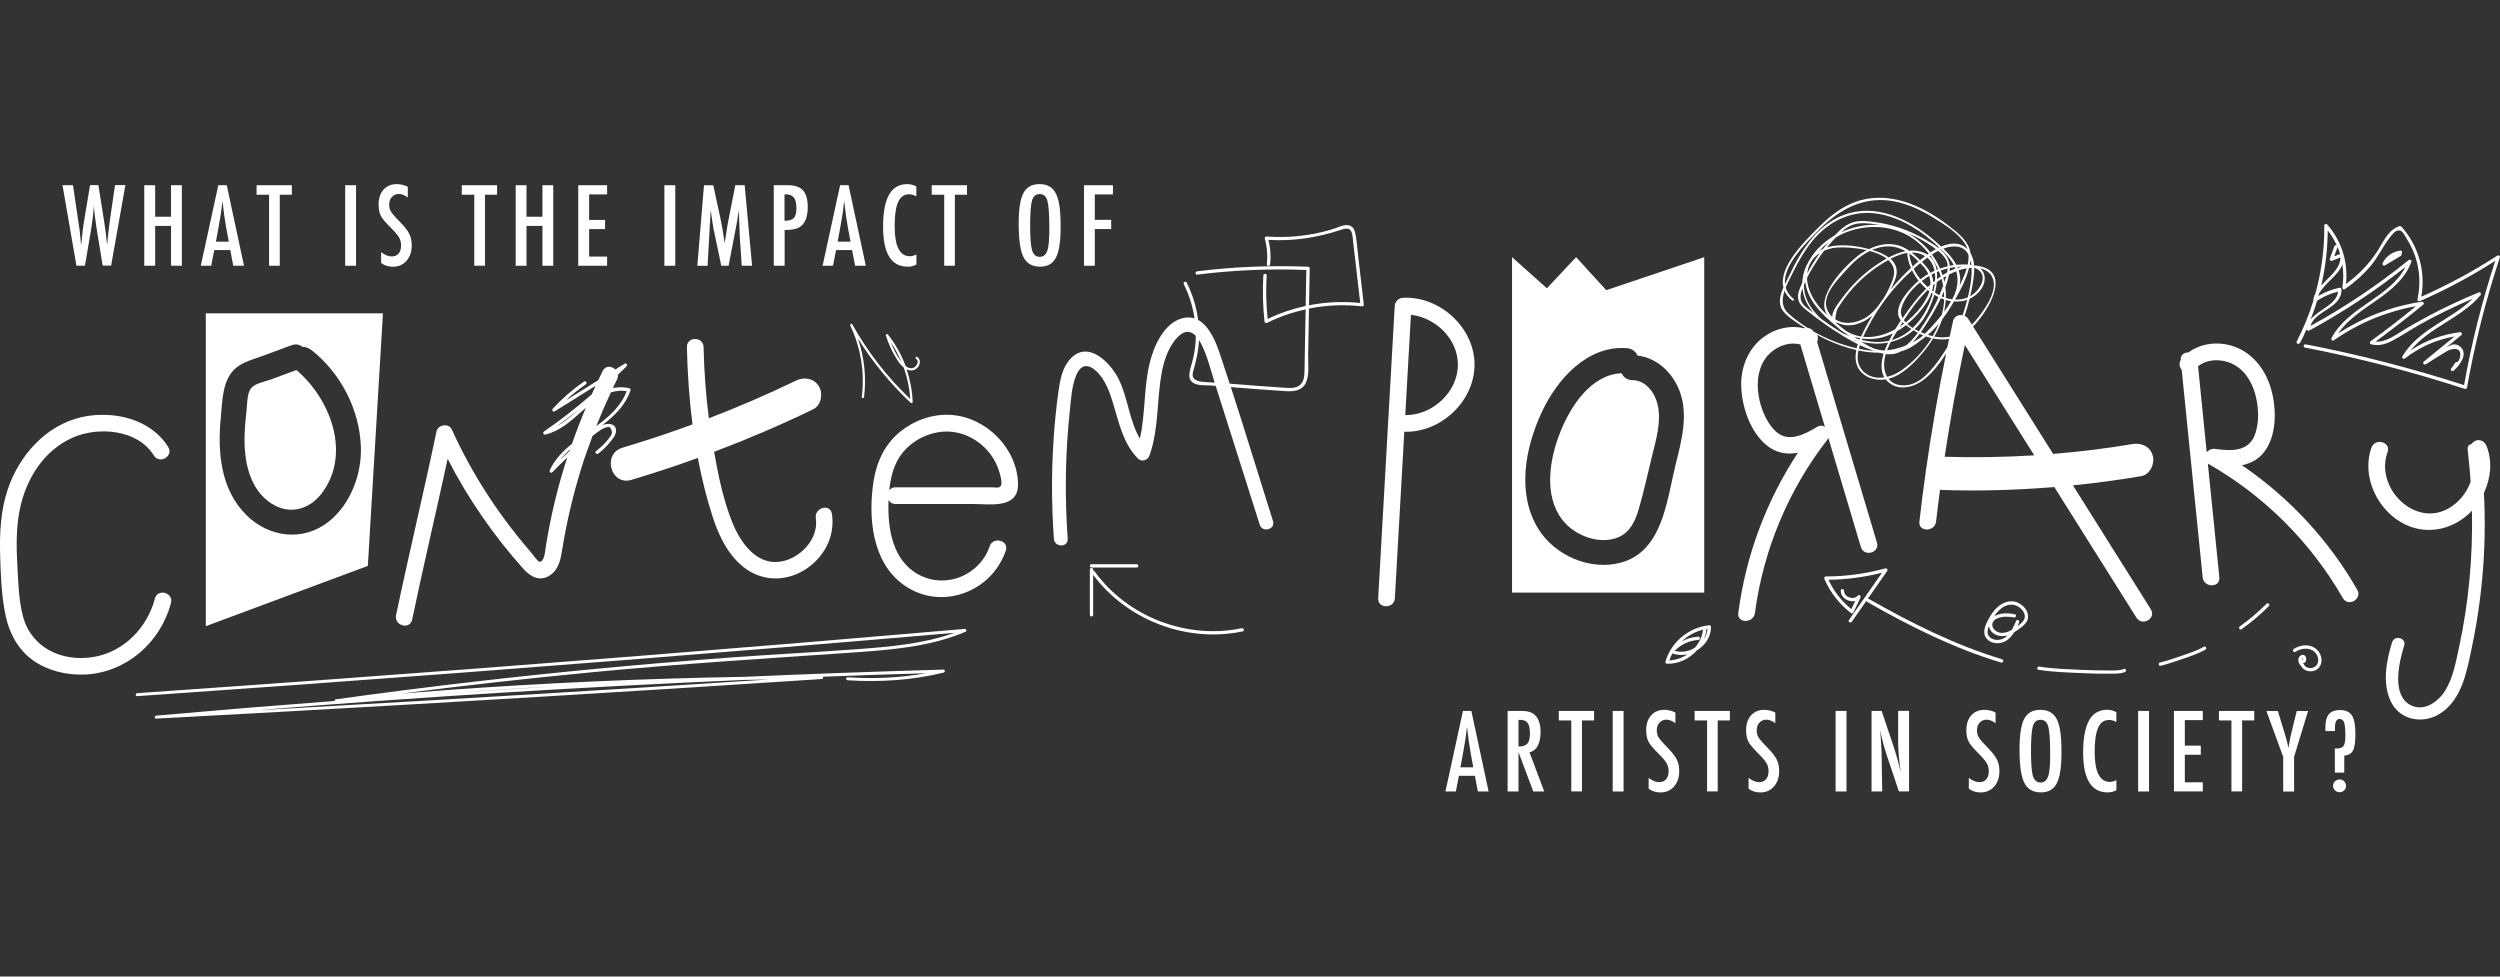 <?xml version="1.0" encoding="UTF-8"?>
<svg id="a" data-name="Layer 1" xmlns="http://www.w3.org/2000/svg" viewBox="0 0 384 150">
  <rect x="0" y="0" width="384" height="150" fill="#333333" stroke="none"/>
  <defs>
    <style>
      .b {
        fill: #fff;
        stroke-width: 0px;
      }
    </style>
  </defs>
  <path class="b" d="M26.26,92.62c.42-1.6-2.05-2.28-2.47-.68-1.18,4.51-4.79,8.21-9.47,8.98-4.77.78-9.5-1.39-10.79-6.24-.65-2.44-.71-5.05-.85-7.56-.17-2.93-.23-5.91.35-8.81.92-4.66,3.63-9.06,8.08-11.07,3.96-1.78,10.05-1.29,12.52,2.72.86,1.4,3.08.12,2.21-1.29-2.7-4.39-8.58-5.68-13.35-4.59-5.47,1.26-9.55,5.89-11.29,11.06C.11,78.37-.08,81.85.02,85.23c.09,3.09.2,6.33.85,9.36.58,2.73,1.92,5.21,4.22,6.85,2.25,1.6,5.16,2.28,7.9,2.17,6.37-.26,11.67-4.9,13.27-10.99Z"/>
  <path class="b" d="M63.31,95.16c1.72-8.25,3.67-16.45,5.45-24.68,3.13,6.12,7.09,11.83,11.67,16.94,1.08,1.2,2.5,1.96,4.01.97,1.44-.94,1.69-2.57,1.94-4.13.68-4.16,1.65-8.28,2.9-12.31.52-1.68,1.11-3.34,1.73-4.98.42-.33.84-.67,1.28-.95.21-.13.44-.25.68-.33.52-.16.73-.2.94.33.22.54,0,.77-.31,1.21-.2.28-.42.54-.65.79-.43.47-.9.89-1.41,1.29-.26.2.1.56.36.36.68-.53,1.31-1.13,1.85-1.81.36-.45.83-1,.87-1.61.08-1.2-1.16-1.32-2.02-.98-.04.02-.09.04-.13.06,1.89-1.43,3.57-3.02,4.38-5.38.04-.13-.05-.29-.18-.32-.91-.21-1.75-.19-2.53-.02.21-.45.42-.9.64-1.34.12-.25.16-.49.14-.72.44-.43.9-.85,1.33-1.29.2-.2-.06-.56-.31-.4-.47.3-.95.59-1.42.89-.55-.54-1.51-.65-1.95.23-.23.46-.44.94-.67,1.41-1.67,1.05-3.35,2.09-5.02,3.14.97-.9,2-1.73,3.1-2.49.27-.19.01-.63-.26-.44-1.76,1.21-3.37,2.61-4.82,4.18-.19.21.05.56.31.4,2.1-1.31,4.19-2.62,6.29-3.93-.21.45-.42.89-.62,1.34-2.34,2.02-4.77,3.93-7.32,5.69-.23.16-.1.54.2.47,2.24-.53,3.94-2.08,5.6-3.57.21-.18.42-.37.63-.55-.77,1.82-1.48,3.66-2.13,5.53-1.4,1.13-2.64,2.39-3.41,4.06-.12.25.19.54.4.31.73-.77,1.5-1.51,2.27-2.24-1.47,4.56-2.6,9.23-3.33,13.98-.07.48-.17,1.98-.9,2.02-.27.01-1.09-1.17-1.27-1.38-.41-.47-.81-.94-1.2-1.42-1.49-1.8-2.91-3.66-4.24-5.58-2.62-3.78-4.89-7.78-6.79-11.96-.45-1-2.13-.73-2.34.31-1.97,9.43-4.24,18.8-6.21,28.23-.34,1.61,2.13,2.3,2.47.68ZM88.93,62.88c-1.1.96-2.19,1.92-3.4,2.6,1.15-.84,2.29-1.71,3.4-2.6ZM93.84,60.27c.77-.24,1.58-.33,2.42-.19-.89,2.34-2.69,3.92-4.67,5.36.7-1.75,1.45-3.47,2.25-5.18ZM86.05,70.61c.45-.57.96-1.09,1.51-1.58-.03.09-.06.17-.09.26-.48.43-.95.87-1.42,1.32Z"/>
  <path class="b" d="M95.61,68.77c-3.15.94-1.81,5.88,1.36,4.94,3.44-1.02,6.85-2.15,10.22-3.37.58,3.07,1.32,6.1,2.27,9.03,1,3.07,2.49,6.19,5.22,8.08,2.66,1.84,6.01,1.82,8.76.18,3.06-1.83,4.89-5.17,4.34-8.72-.25-1.63-2.72-.93-2.47.68.49,3.19-2.42,6.22-5.45,6.68-3.66.55-6.09-2.9-7.31-5.86-1.42-3.47-2.21-7.29-2.86-11.01,5.15-1.95,10.23-4.12,15.19-6.52,1.25-.6,1.58-2.38.92-3.51-.74-1.27-2.26-1.52-3.51-.92-4.39,2.12-8.87,4.05-13.41,5.8-.47-3.63-.73-7.28-.81-10.94-.03-1.65-2.6-1.65-2.56,0,.08,3.92.35,7.91.86,11.88-3.55,1.3-7.15,2.5-10.78,3.58Z"/>
  <path class="b" d="M146.1,63.73c-2.8-.19-5.63.81-7.8,2.55-2.34,1.88-3.63,4.59-4.1,7.51-.89,5.55-.32,12.62,4.7,16.12,5.67,3.95,13.41,1.06,15.59-5.33.53-1.56-1.94-2.24-2.47-.68-1.49,4.37-6.54,6.55-10.7,4.47-4.28-2.14-5.01-7.25-4.84-11.58.19.36.55.62,1.07.62,3.93,0,7.86,0,11.79,0,2.71,0,7.13.82,7.03-3.12-.14-5.46-4.9-10.2-10.28-10.56ZM153.82,74.29c-.06.83-.83.56-1.52.56-1.64,0-3.28,0-4.91,0-3.28,0-6.55,0-9.83,0-.45,0-.77.19-.97.47.2-2.05.72-4.12,2.02-5.75,1.33-1.67,3.3-2.78,5.39-3.16,4.22-.78,8.36,2.09,9.52,6.15.15.53.34,1.18.3,1.74Z"/>
  <path class="b" d="M226.49,55.94c-.05-5.68-5.37-10.48-10.98-10.2-.72.04-1.24.56-1.28,1.28-.85,14.96-1.69,29.92-2.54,44.87-.09,1.65,2.47,1.64,2.56,0,.48-8.52.97-17.04,1.45-25.57,5.61.17,10.83-4.71,10.79-10.39ZM223.93,55.94c.04,4.28-3.91,7.86-8.08,7.82.29-5.14.58-10.27.87-15.41,3.77.43,7.17,3.66,7.21,7.59Z"/>
  <path class="b" d="M344.37,71.46c1.49-.31,2.83-1.04,3.76-2.54,1.62-2.62,1.52-6.43.67-9.29-.87-2.95-2.88-5.52-5.87-6.48-2.27-.73-4.88-.43-6.78.98-.64-.02-1.24.37-1.19,1.16-.31.53-.18,1.12.15,1.53,1.07,10.62,2.15,21.24,3.22,31.86.16,1.63,2.73,1.64,2.56,0-.59-5.83-1.18-11.67-1.77-17.5.05.04.1.07.15.11,8.57,4.91,15.68,12.02,20.59,20.58.82,1.43,3.04.14,2.21-1.29-4.37-7.63-10.46-14.18-17.71-19.12ZM338.95,69.46c-.44-4.4-.89-8.81-1.33-13.21,1.26-.96,2.91-1.14,4.48-.67,2.2.66,3.61,2.61,4.24,4.74.6,2.04.77,4.63-.07,6.64-1.04,2.49-3.75,2.31-6.01,1.99-.53-.08-1.01.16-1.31.52Z"/>
  <path class="b" d="M330.67,70c-.4-1.45-1.78-2.02-3.15-1.79-4.03.68-8.09,1.18-12.16,1.51l-12.3-19.57c2.36-2.38,5.88-8.27,1.04-9.26-.29-.06-.58-.09-.87-.11-.06-.68-.22-1.33-.56-1.9-.28-1.85-1.89-3.09-3.38-4.24-2.13-1.63-4.51-3.02-7.1-3.76-2.39-.68-4.94-.72-7.29.16-2.31.87-4.23,2.49-5.93,4.24-1.88,1.92-5.81,5.75-5.04,8.87-.54,1.25-.87,2.58-.04,3.64.76.96,2.01,1.71,3.02,2.37.12.08.24.14.36.21-.07.01-.14.03-.21.05-2.13-.51-4.38.02-6.19,1.37-2.5,1.86-3.61,4.92-3.4,7.98.2,3.01,1.42,6.54,3.79,8.55,1.54,1.3,3.22,1.54,4.9,1.22-4.87,7.4-8,15.78-9.16,24.62-.21,1.63,2.35,1.61,2.56,0,1.26-9.63,5.13-18.9,11.08-26.57.08-.11.14-.22.19-.34,1.67,5.59,3.33,11.18,5,16.77.47,1.58,2.94.91,2.47-.68-3.06-10.27-6.12-20.54-9.19-30.81.17-.35.18-.76-.02-1.1.54.29,1.09.57,1.66.83,1.41.64,2.88,1.16,4.38,1.5-.18.87-.17,1.75.18,2.55.71,1.58,2.64,2.23,4.26,1.98.03,0,.05-.01.08-.02.14.19.31.37.52.53,1.61,1.28,3.86.66,5.33-.49,1.35-1.05,2.48-2.51,3.43-4.02-1.2,5.86-2.22,11.74-3.06,17.66-.04.16-.06.33-.07.49-.36,2.55-.69,5.11-.98,7.67-.19,1.64,2.38,1.62,2.56,0,.19-1.63.39-3.26.61-4.89.09.01.17.03.27.04,5.77.19,11.54.02,17.28-.45,4.21,6.69,8.41,13.38,12.62,20.07.88,1.39,3.09.11,2.21-1.29-3.99-6.35-7.98-12.69-11.97-19.04,3.51-.35,7-.82,10.48-1.41,1.37-.23,2.13-1.92,1.79-3.15ZM289.65,54.39c.68.08,1.36.02,2.01-.25.11-.05.21-.11.32-.17.07-.02.14-.03.21-.05,1.09-.35,2.05-.97,2.92-1.71.1-.07.21-.13.31-.21.14-.1.26-.21.4-.32.25.09.51.17.77.24.03,0,.06.01.09.02-1.21,1.97-2.86,3.71-4.6,4.93-.64.45-1.41.82-2.21,1.01-.56-.95-.6-2.26-.22-3.49ZM279.65,48.9c-.84-.78-1.54-1.66-2-2.62-.41-.85-.57-1.7-.57-2.54.06-.15.13-.3.2-.44.17,1.31.77,2.58,1.56,3.62.92,1.21,2.08,2.27,3.3,3.25.18.19.39.36.6.53.22.17.46.33.7.47.21.16.42.31.63.46-.35-.14-.7-.29-1.05-.45-1.15-.71-2.28-1.46-3.37-2.26ZM276.85,44.29s0,0,0,0c.14,1.4.77,2.68,1.7,3.79-.26-.2-.53-.4-.78-.61-.32-.26-.64-.5-.88-.84-.52-.75-.33-1.56-.04-2.33ZM298.16,38.31c.32.32.63.64.92.96.43.47.76.96,1.01,1.45-.2.03-.4.06-.6.1-.09-1.01-.66-1.81-1.43-2.47.03-.01.06-.03.1-.04ZM302.8,40.7c-.08-.01-.15-.02-.23-.04.05-.23.08-.46.11-.69.05.23.1.47.12.72ZM303.82,41.4c1.65,1.14.12,3.31-1.02,3.99-.06.04-.12.06-.18.1.07-.29.15-.59.2-.88.2-1.03.45-2.28.42-3.47,0,0,.01,0,.02,0,.2.07.39.15.56.26ZM285.09,51.93c-.09-.06-.18-.13-.27-.19.3.09.6.17.91.22-.02.06-.05.11-.07.17-.16-.04-.31-.08-.47-.13-.03-.02-.07-.04-.1-.07ZM282.1,49.67c-.05-.07-.09-.14-.12-.2.14.07.3.14.46.21,1.78.73,3.72,0,5.13-1.2-.26.43-.51.87-.75,1.31-.3.57-.65,1.22-.97,1.9-.77-.13-1.54-.4-2.27-.84-.5-.38-1-.77-1.48-1.17ZM277.56,42.69c.27-.55.57-1.08.88-1.6.53-.89,1.11-1.75,1.74-2.57.58-.26,1.22-.43,1.9-.49,1.07-.09,2.9,0,4.63.39-.56.31-1.1.66-1.58,1.06-2.08,1.71-6.37,6.25-4.44,8.93-.21-.2-.43-.4-.64-.61-1.35-1.39-2.44-3.15-2.49-5.12ZM277.59,41.99c.15-1.41.9-2.46,1.94-3.12-.73.99-1.37,2.04-1.94,3.12ZM300.24,41.04c.03.07.06.15.09.22-.3.11-.59.24-.87.38,0-.03.01-.05.01-.08.02-.14.03-.27.03-.4.24-.05.49-.09.74-.12ZM292.77,53.06c-.93.38-1.9.63-2.92.75.17-.44.36-.87.58-1.29,1.26-.3,2.45-.89,3.48-1.79.22.14.44.26.67.39-.54.72-1.14,1.4-1.81,1.93ZM287.31,48.26c-1.48,1.26-3.81,1.83-5.41.79.02-.5.21-1.32.32-1.57.08-.18.22-.36.32-.52.62-.96,1.31-1.87,2.08-2.72,1.36-1.5,2.94-2.81,4.67-3.86.24-.15.49-.29.75-.43.78.7,1.14,1.63.72,2.85-.33.97-.82,2.02-1.42,2.99-.33.44-.64.88-.95,1.34-.35.43-.72.81-1.11,1.14ZM297.23,43.11c-.1.08-.19.16-.29.24-.02-.38-.1-.77-.26-1.16.17-.09.34-.18.52-.26.05.38.06.78.03,1.18ZM299.86,45.98c-.32-.04-.65-.12-.96-.22.01-.53-.02-1.07-.09-1.61.24-.66.43-1.33.57-1.99.36-.18.73-.35,1.1-.49.4,1.38.18,2.83-.62,4.32ZM299.69,46.27c-.32.55-.68,1.08-1.07,1.6.13-.59.21-1.18.25-1.78.27.08.54.14.82.19ZM298.62,45.67c-.12-.05-.25-.1-.37-.15.11-.25.22-.51.32-.76.03.3.05.61.05.91ZM298.88,42.61c-.07.23-.15.46-.23.69-.05-.21-.1-.43-.16-.64.15-.09.3-.19.46-.27-.02.08-.04.15-.06.23ZM298.46,43.89c-.17.49-.36.97-.57,1.45-.23-.12-.46-.25-.68-.39.14-.53.24-1.07.29-1.61.23-.18.47-.35.72-.51.1.35.18.71.24,1.06ZM296.96,44.79c-.06-.04-.12-.09-.18-.13.08-.28.13-.57.15-.86.08-.07.17-.14.25-.2-.05.41-.13.81-.22,1.2ZM292.47,49.71c-.22.16-.44.31-.66.46.14-.23.29-.45.43-.67.07.07.15.14.23.21ZM292.44,49.18c1.02-1.58,2.15-3.12,3.48-4.46.06-.06.12-.11.18-.17.08.07.16.13.24.19-.3,1.05-.97,2.07-1.77,3-.54.63-1.17,1.23-1.85,1.77-.1-.11-.19-.22-.28-.33ZM292.23,48.85c-.24-.45-.33-.94-.18-1.48.42-1.54,1.59-2.95,2.87-3.99.29.34.6.67.94.97-.93.92-1.75,1.91-2.42,2.82-.4.55-.81,1.11-1.2,1.69ZM296.35,44.32s.08-.07.11-.11c0,.06-.02.12-.03.18-.03-.02-.06-.05-.08-.07ZM294.93,47.82c.68-.81,1.37-1.79,1.74-2.83.06.05.13.08.2.13,0,.03-.02.06-.03.09-.59,1.97-1.62,3.82-3.06,5.16-.29-.18-.57-.39-.81-.6.72-.59,1.37-1.25,1.96-1.95ZM296.51,43.72c-.14.12-.28.25-.41.38-.33-.29-.63-.61-.92-.94.19-.15.38-.29.58-.42.18-.12.36-.24.55-.35.16.44.22.89.2,1.33ZM294.98,42.91c-.4-.51-.75-1.05-1.03-1.62.11-.09.21-.19.32-.29.22-.19.45-.38.68-.58.17.18.33.36.5.54.33.37.56.74.73,1.12-.42.24-.82.52-1.2.81ZM293.78,40.92c-.28-.66-.46-1.33-.51-1.98.5.35.96.76,1.4,1.2-.31.26-.61.52-.89.78ZM293.52,41.16c-.96.89-1.75,1.75-2.25,2.29-.31.34-.61.7-.9,1.05.44-.82.91-1.75.96-2.63.05-.9-.35-1.59-.95-2.12.8-.41,1.68-.77,2.56-.91.04.76.24,1.55.58,2.31ZM288.92,46.95c.12-.17.23-.33.34-.5,1.29-1.8,2.78-3.45,4.43-4.92.28.56.62,1.1,1.01,1.6-.05.04-.1.08-.15.12-1.22,1.06-3.4,3.45-2.95,5.25.07.26.2.5.37.71-.3.45-.59.91-.87,1.37-1.54.85-3.24,1.33-4.92,1.15.27-.58.56-1.13.81-1.6.57-1.1,1.22-2.16,1.92-3.17ZM289.01,51.84c.61-.15,1.19-.36,1.74-.63-.21.37-.41.75-.6,1.13-.64.14-1.32.22-2.04.19-.68-.03-1.4-.14-2.13-.31.03-.07.06-.14.09-.21.98.12,1.99.07,2.93-.16ZM291.36,50.89c.49-.28.96-.59,1.4-.94.2.16.41.31.6.44.08.06.16.11.24.16-.87.77-1.88,1.36-3.02,1.69.24-.46.51-.9.78-1.35ZM294.1,50.56c.55-.51,1.05-1.09,1.49-1.79.55-.86,1.14-2.14,1.52-3.49.21.13.43.25.65.36-.44.99-.93,1.95-1.49,2.87-.45.76-.96,1.59-1.53,2.39-.22-.1-.44-.22-.65-.34ZM296.34,49.05c.61-.99,1.23-2.09,1.77-3.24.16.07.33.12.5.18,0,.13,0,.26-.01.39-.05.67-.17,1.33-.35,1.99-.74.94-1.55,1.84-2.37,2.67-.08.08-.16.15-.23.22-.2-.07-.4-.15-.6-.24.48-.67.91-1.36,1.29-1.98ZM300.85,41.52c.37-.12.79-.23,1.24-.3-.27.93-.7,1.85-1.1,2.68.04-.22.08-.43.09-.66.04-.61-.05-1.19-.23-1.73ZM300.71,41.13s-.04-.09-.06-.13c.14-.01.27-.03.41-.03.09,0,.19,0,.28,0-.21.05-.42.11-.63.17ZM299.08,41.85c-.24.13-.47.27-.7.42-.08-.24-.17-.48-.27-.72.35-.12.7-.23,1.05-.31-.01.2-.04.41-.09.62ZM298.1,42.46c-.19.13-.38.27-.56.41.02-.37,0-.73-.04-1.08.1-.04.21-.09.31-.13.11.26.2.53.29.79ZM297.47,41.45c-.14-.84-.5-1.57-1.11-2.1.04-.03.09-.06.13-.09.47.66.88,1.36,1.2,2.1-.07.03-.15.06-.22.09ZM297.14,41.59c-.21.1-.42.2-.62.31-.33-.62-.81-1.17-1.31-1.67.27-.22.54-.44.82-.65.62.52.96,1.23,1.11,2.01ZM294.91,39.95c-.07-.07-.14-.13-.2-.2-.34-.33-.7-.66-1.07-.95.59-.01,1.17.09,1.72.36.12.06.22.12.33.19-.26.2-.53.4-.78.61ZM290.1,39.54c-.57-.42-1.26-.73-1.9-.95-.21-.07-.42-.14-.64-.2.58-.25,1.2-.43,1.85-.51,1.23-.15,2.31.15,3.28.7-.89.17-1.77.53-2.59.96ZM289.78,39.71c-.53.3-1.03.62-1.5.93-2.06,1.39-3.86,3.13-5.32,5.14-.52.72-1.33,1.66-1.5,2.56-.02.12-.03.23-.03.34-.25-.24-.47-.53-.66-.88-1.19-2.24,1.44-4.77,2.81-6.32,1.03-1.17,2.23-2.25,3.62-2.93.98.27,1.9.64,2.58,1.16ZM285.93,52.5c1.39.32,2.77.37,4.08.12-.13.28-.25.55-.37.83-.06.13-.11.27-.16.41,0,0,0,0-.01,0-.55-.05-1.1-.16-1.64-.32-.67-.29-1.32-.66-1.91-1.04ZM293.79,52.58c.38-.4.74-.84,1.07-1.3.17.08.35.15.53.23-.1.09-.21.18-.31.28-.42.29-.85.56-1.29.8ZM302.44,41.18c.13-.01.26-.02.39-.03.04.88-.05,1.8-.17,2.54-.11.67-.25,1.33-.4,1.98-.64.27-1.3.38-1.96.35.85-1.48,1.72-3.18,2.15-4.85ZM302.24,40.64c-.61-.05-1.23-.01-1.74.04-.49-.93-1.22-1.75-2-2.49.43-.16.87-.28,1.31-.32,1.33-.13,2.1.4,2.54,1.22.05.51,0,1.03-.11,1.55ZM298.84,39.76c.22.38.32.76.33,1.14-.4.09-.79.21-1.18.35-.34-.77-.76-1.5-1.24-2.16.31-.2.63-.39.95-.55.48.38.82.7,1.14,1.24ZM296.51,38.77c-.95-1.21-2.12-2.21-3.45-2.93.66.28,1.32.57,1.95.92.81.44,1.59.95,2.34,1.51-.28.15-.56.32-.83.5ZM282.9,35.97c3.45-1.61,7.72-1.52,10.9.66.93.64,1.75,1.42,2.44,2.32-.07.05-.14.1-.21.15-.42-.27-.93-.47-1.57-.57-.4-.06-.81-.06-1.21-.02-.54-.38-1.12-.69-1.77-.85-1.5-.39-3.04-.07-4.41.6-1.73-.47-3.63-.72-5.36-.5-.37.05-.74.13-1.09.24.43-.53.88-1.04,1.36-1.53.3-.18.61-.35.92-.5ZM282.78,35.68c.78-.7,1.63-1.25,2.73-1.36,1.07-.11,2.21.06,3.27.25-.22-.02-.44-.03-.66-.04-1.82-.03-3.67.37-5.34,1.15ZM280.03,38.21c-.2.09-.4.19-.58.3.43-.46.89-.88,1.37-1.25-.27.31-.53.63-.79.96ZM277.23,42.46c0,.06,0,.12,0,.19-.02.04-.04.07-.06.11.02-.1.03-.2.05-.3ZM284.93,52.22c.12.08.24.16.36.25-.2-.11-.4-.21-.6-.32.08.03.16.05.24.08ZM287.54,53.77c.09.04.17.07.26.11-.3-.02-.61-.04-.92-.08-.45-.06-.91-.14-1.36-.24.05-.18.1-.36.16-.54.6.29,1.22.55,1.86.75ZM296.12,51.43c.6-.52,1.16-1.09,1.67-1.7-.26.65-.57,1.29-.93,1.9-.23-.05-.48-.12-.74-.2ZM298.28,49.12c.55-.71,1.05-1.46,1.51-2.23.11-.19.23-.39.34-.59.67.05,1.35-.01,2.01-.24,0,0,.01,0,.02,0-.2.8-.44,1.59-.71,2.36-.62-.12-1.3.17-1.46.88-.18.8-.35,1.6-.52,2.41-.66.12-1.34.15-2.06.04-.09-.01-.2-.03-.3-.06.48-.83.88-1.69,1.18-2.57ZM306.17,43.02c.54,2.05-1.56,4.87-2.82,6.35-.15.17-.31.34-.47.49-.18-.29-.36-.58-.55-.87-.14-.22-.34-.38-.56-.48.3-.86.55-1.73.76-2.61,1.36-.63,2.62-2.09,2.26-3.66-.1-.44-.33-.76-.65-1.01.95.2,1.75.72,2.03,1.78ZM279.48,35.22c3.17-3.18,7.03-5.21,11.62-4.26,2.04.42,3.97,1.31,5.74,2.4,1.71,1.05,4.11,2.49,5.1,4.3.11.2.19.41.26.62-1.08-1.11-2.53-1.05-4.03-.41-.22-.2-.43-.39-.64-.58-3.6-3.21-8.59-5.94-13.53-4.54-4.48,1.27-7.23,5.44-9.1,9.43-.21.44-.47.93-.72,1.44-.31-3,3.52-6.6,5.31-8.4ZM279.07,65.6c-1.99,1.17-4.49,2.5-6.43.55-1.58-1.59-2.48-4.16-2.63-6.37-.15-2.14.42-4.36,2.13-5.76,1.22-1,2.88-1.52,4.39-1.11,1.26,4.21,2.51,8.43,3.77,12.64-.33-.2-.76-.24-1.23.04ZM278.55,50.91c-.22-.34-.55-.51-.91-.55-1.08-.68-2.09-1.43-2.97-2.24-1.03-.95-.98-2.2-.57-3.45.23.52.6,1.02,1.17,1.48.16.13.4-.1.23-.23-.66-.53-1.04-1.12-1.22-1.75.36-.89.85-1.76,1.21-2.51.81-1.65,1.75-3.25,2.91-4.67,2.56-3.11,6.26-4.88,10.32-4.11,3.42.64,6.6,2.68,9.13,5.12-.04.02-.09.04-.13.06-.69-.53-1.47-.98-2.18-1.38-2.32-1.33-4.9-2.21-7.55-2.57-1.08-.15-2.26-.29-3.32.02-1.16.33-2.05,1.19-2.88,2.04,0,0-.01.01-.02.02-1.62.94-3.01,2.27-3.93,3.91,0,.01-.01.02-.02.03-.15.28-.3.56-.43.85-.37.86-.54,1.69-.57,2.49-.36.73-.71,1.54-.64,2.3.09,1.02.97,1.62,1.7,2.2.85.67,1.73,1.32,2.62,1.94.34.25.69.49,1.05.72,1.08.71,2.19,1.39,3.33,1.99.16.08.32.16.48.24-.07.21-.13.42-.19.63-2.25-.5-4.55-1.4-6.63-2.58ZM286.19,57.02c-.89-.87-.98-2.01-.74-3.18,1.06.22,2.14.34,3.2.34.22.06.44.12.67.16-.37,1.21-.5,2.55.1,3.62-1.15.18-2.33-.04-3.24-.93ZM298.07,54.93c-1.29,1.81-3.05,4.15-5.49,4.26-1.17.05-1.99-.35-2.51-1.01,2.14-.55,3.88-2.37,5.26-3.99.59-.7,1.13-1.43,1.59-2.2.83.17,1.66.2,2.46.07-.09.42-.18.84-.27,1.26-.33.55-.68,1.08-1.05,1.6ZM298.7,70.16c.86-5.75,1.9-11.48,3.1-17.17,3.55,5.65,7.1,11.3,10.66,16.95-4.58.28-9.17.36-13.76.22Z"/>
  <path class="b" d="M381.95,68.54c-.25-.64-.86-1.09-1.58-.89-.28.08-.54.28-.72.53-.38.08-.69.38-.62.89.2,1.64.34,3.29.46,4.93-.61,1.7-1.83,3.21-3.43,4.11-3.27,1.85-6.99.1-8.75-2.97-1-1.76-1.28-3.79-.58-5.71.56-1.55-1.91-2.22-2.47-.68-1.62,4.47.99,9.82,5.19,11.82,3.64,1.73,7.64.62,10.24-2.12.15,7.03-.49,14.08-1.98,20.97-.48,2.21-.9,4.62-2.08,6.58-1.03,1.71-3.19,3.34-5.25,2.36-3.14-1.49-1.88-6.68-1.1-9.19.37-1.19-1.49-1.69-1.86-.51-.87,2.8-1.51,6.24-.23,9.01,1.39,3.01,5.01,3.63,7.68,1.89,3.36-2.19,4.1-6.71,4.85-10.34.96-4.59,1.56-9.26,1.81-13.95.17-3.18.17-6.37,0-9.55,1.05-2.24,1.34-4.86.41-7.19Z"/>
  <path class="b" d="M353.27,52.72c.37-.71.71-1.43,1.03-2.16-.02.2.23.3.39.22,5.22-2.83,10.16-6.11,14.81-9.79-2.46,4.76-8.86,6.1-11.38,10.94-.11.21.13.51.35.35,3.8-2.66,8.08-4.43,12.63-5.25-2.27,1.86-4.59,3.66-6.97,5.38-.17.12-.17.41.06.47,1.19.31,2.25,0,3.32-.57,1.43-.76,2.78-1.68,4.19-2.47,2.63-1.47,5.35-2.79,8.12-3.97-3.35,3.28-8.35,4.68-10.81,8.87-.16.27.19.48.4.31,2.24-1.74,4.83-2.89,7.61-3.37-1.58,1.29-3.16,2.59-4.74,3.88-.23.19.07.55.31.4,1.05-.65,2.09-1.31,3.14-1.96.84-.52,2.44-.79,2.14.82-.05.3-.2.56-.39.81-.11-.05-.25-.04-.34.08-.22.31-.43.61-.65.92-.17.25.2.5.4.31.96-.87,2.42-2.75.82-3.83-.56-.38-1.14-.19-1.69.11-.1.05-.19.11-.29.16.78-.64,1.56-1.28,2.35-1.92.16-.13.04-.46-.18-.44-2.76.34-5.33,1.28-7.62,2.79,2.87-3.56,7.78-4.93,10.73-8.47.14-.17.01-.54-.25-.43-2.62,1.07-5.18,2.26-7.68,3.59-1.24.66-2.46,1.35-3.67,2.06-1.37.82-2.87,2.03-4.52,1.91,2.5-1.83,4.94-3.72,7.33-5.69.22-.18-.03-.46-.25-.43-4.59.68-8.94,2.35-12.83,4.87,3.01-4.38,9.29-5.75,11.25-11.01.1-.27-.25-.39-.43-.25-4.71,3.81-9.75,7.19-15.07,10.11.71-2.41,4.84-2.7,4.76-5.62,0-.17-.16-.28-.32-.25-1.16.25-2.22.67-3.23,1.26.02-.09.05-.18.07-.27.86-1.7,2.95-2.82,3.62-4.56.17,1.15.19,2.32,0,3.5-.03.2.17.43.38.29,1.49-1.03,2.84-2.23,4-3.62,1.18-1.41,1.91-3.11,3.06-4.51.36-.43.85-1.09,1.51-.84.4.15.78,1,1.02,1.38.55.88.99,1.82,1.3,2.81.65,2.06.72,4.21.26,6.32-.05.23.17.38.38.29,4.02-1.75,7.88-3.82,11.57-6.18-2.04,6.25-3.64,12.62-4.79,19.09-7.97-2.58-16.09-4.68-24.32-6.27-.32-.06-.46.43-.14.49,8.32,1.62,16.53,3.74,24.59,6.36.12.04.29-.05.32-.18,1.2-6.78,2.88-13.47,5.05-20.01.07-.21-.19-.41-.38-.29-3.72,2.42-7.63,4.52-11.69,6.32.7-3.88-.42-7.84-3.07-10.79l-.25-.07c-1.76.57-2.44,2.33-3.37,3.78-1.29,2.01-2.96,3.72-4.88,5.13.36-3.34-.65-6.61-2.89-9.16-.15-.17-.44-.03-.44.18.04,3.53-.43,7.02-1.35,10.39-.15.3-.27.61-.33.94-.01.06,0,.11.02.16-.66,2.16-1.52,4.27-2.57,6.3-.15.29.29.55.44.26ZM359.13,44.79c-.23,2.04-2.99,2.7-4.24,4.31.38-.96.73-1.93,1.03-2.92,1-.65,2.06-1.1,3.21-1.39ZM359.05,37.94c.15.35.27.71.39,1.07-.3.12-.61.24-.91.36.17-.47.35-.95.52-1.42,0,0,0,0,0,0ZM357.54,35.38c.55.71,1.01,1.48,1.38,2.28-.13-.05-.3-.02-.36.15-.24.65-.47,1.29-.71,1.94-.06.17.14.39.32.32.44-.18.89-.35,1.33-.53-.04,1.78-1.73,2.94-2.96,4.32.65-2.77.98-5.61,1-8.48Z"/>
  <path class="b" d="M368.97,38.75c0-.13-.12-.27-.26-.26-1.17.14-2.23.86-2.74,1.93-.1.22.12.49.35.35.82-.49,1.64-.99,2.46-1.48.14-.09.15-.24.08-.35.06-.04.1-.11.1-.19ZM367.88,39.25c-.19.11-.38.23-.56.34.17-.13.36-.25.56-.34Z"/>
  <path class="b" d="M148.2,96.6c-33.01,2.85-66.05,5.48-99.09,7.88-9.34.68-18.69,1.34-28.04,1.99-.3.02-.3.48,0,.46,33.09-2.28,66.17-4.79,99.23-7.51,8.77-.72,17.53-1.46,26.29-2.22-4.82,1.73-10.1,2.16-15.16,2.53-6.45.47-12.9.8-19.35,1.27-13.12.97-26.22,2.2-39.29,3.71-7.06.82-14.12,1.72-21.16,2.7h0s-.04,0-.06,0c-.13.02-.18.14-.16.26-.27.02-.53.04-.8.06-8.88.67-17.75,1.4-26.62,2.19-.29.03-.3.48,0,.46,26.64-1.42,53.26-2.97,79.88-4.64,7.45-.47,14.9-.95,22.35-1.44.21-.01.27-.23.19-.36,5.27-.2,10.54-.38,15.81-.53-3.96.71-8.01.89-12.03.62-.3-.02-.3.44,0,.46,4.95.32,9.94,0,14.77-1.18.25-.06.2-.46-.06-.46-10.19.29-20.37.66-30.55,1.11-15.43.26-30.85.94-46.24,2.07-2.17.16-4.34.33-6.5.51,9.86-1.26,19.73-2.37,29.62-3.31,13.09-1.25,26.19-2.07,39.3-2.97,5.96-.41,12.24-.85,17.79-3.23.21-.09.1-.45-.12-.43ZM46.41,108.71c-2.29.13-4.57.25-6.86.37,24.86-2.01,49.75-3.56,74.66-4.64,1.29-.02,2.58-.05,3.87-.07-23.88,1.55-47.77,3-71.67,4.33ZM68.18,106.51c5.79-.42,11.58-.79,17.37-1.09-5.79.33-11.58.7-17.37,1.09Z"/>
  <path class="b" d="M190.73,96.49c-8.43,1.78-17.56-1.74-22.6-8.73-.06-.08-.14-.11-.22-.11v-.16c0-.33-.51-.33-.51,0v6.95c0,.33.51.33.51,0v-6.14c5.23,6.99,14.41,10.49,22.96,8.68.32-.07.19-.56-.14-.49Z"/>
  <path class="b" d="M174.6,87.17c.33,0,.33-.51,0-.51h-6.95c-.33,0-.33.51,0,.51h6.95Z"/>
  <path class="b" d="M208.23,36.13c-.09-.57-.26-1.19-.83-1.45-.79-.36-1.79.23-2.53.46-1.06.33-2.14.6-3.23.8-2.35.44-4.74.55-7.12.39-.17-.01-.29.17-.25.32.36,1.3.46,2.61.32,3.94-.03.33.48.33.51,0,.13-1.26.04-2.51-.26-3.74,3.84.22,7.58-.35,11.22-1.58.63-.21,1.34-.33,1.58.5.15.5.16,1.06.22,1.57.12,1.02.24,2.04.36,3.06.24,2.05.47,4.09.71,6.14-2.64-.28-5.29-.15-7.86.35.03-1.89.07-3.77.1-5.66,0-.14-.12-.25-.26-.26-5.69-.23-11.38,0-17.03.7-.32.04-.33.55,0,.51,5.56-.69,11.17-.93,16.77-.71-.03,1.84-.07,3.68-.1,5.52-2.01.44-3.97,1.1-5.84,2-.23-2.22-.28-4.45-.15-6.68.02-.33-.49-.33-.51,0-.14,2.36-.08,4.71.18,7.06.02.2.2.31.39.22,1.89-.94,3.88-1.62,5.92-2.07-.02,1.32-.05,2.64-.07,3.96-.03,1.68-.06,3.35-.09,5.03-.02.79.04,1.72-.47,2.38-.57.76-1.59.73-2.45.68-2.86-.18-5.72-.42-8.58-.64-.51-1.58-1.03-3.16-1.56-4.74-.58-1.72-1.58-4.12-3.29-5.05-.26-1.99-.85-3.94-1.76-5.74-.15-.29-.59-.04-.44.26.83,1.65,1.38,3.43,1.65,5.25-.53-.17-1.12-.21-1.79-.05-2.97.72-4.56,4.5-5.16,7.16-.85,3.74-.61,7.64-1.44,11.36-1.61-2.7-1.86-6.29-3.22-9.06-1.22-2.51-4.64-6.14-7.41-3.26-1.31,1.36-1.65,3.37-1.9,5.17-.33,2.41-.57,4.83-.73,7.26-.34,5.09-.31,10.19.05,15.27.1,1.35,2.21,1.36,2.12,0-.31-4.33-.37-8.68-.18-13.02.1-2.16.26-4.32.49-6.48.2-1.86.28-3.93,1.02-5.67.72-1.7,1.9-1.72,3.14-.51,1.28,1.27,1.92,2.99,2.44,4.68.92,2.98,1.58,6.39,3.88,8.67.6.59,1.51.27,1.77-.47,1.47-4.12,1.09-8.53,1.89-12.77.36-1.93,1.09-4.1,2.54-5.51,1.04-1.01,1.95-.85,2.68-.1,0,.85-.08,1.7-.22,2.54-.14.83-.37,1.62-.59,2.43-.13.5-.26,1.07-.11,1.58.38,1.24,2.21,1.01,3.21,1.08.26.02.51.04.77.06.73,2.31,1.46,4.62,2.2,6.93,1.52,4.8,3.04,9.59,4.56,14.39.41,1.29,2.45.74,2.04-.56-2.17-6.85-4.25-13.73-6.47-20.57,2.8.22,5.6.45,8.4.62,1.14.07,2.42-.01,3.04-1.13.69-1.25.4-3.13.43-4.5.04-2.35.09-4.7.13-7.05,2.67-.54,5.43-.66,8.16-.34.13.01.27-.13.26-.26-.28-2.38-.55-4.77-.83-7.15-.14-1.18-.23-2.38-.42-3.56ZM184.84,58.66c-.56-.04-1.47-.24-1.62-.82-.1-.4.06-.85.17-1.24.37-1.31.66-2.62.76-3.98,0-.13,0-.26.01-.39.12.19.24.39.35.6.94,1.85,1.45,3.97,2.06,5.95-.58-.04-1.15-.09-1.73-.13Z"/>
  <path class="b" d="M307.52,101.26c-7.15-2.15-13.97-5.56-20.43-9.25-.07-.04-.14-.04-.21-.02,1-1.44,2.01-2.87,3.01-4.31.13-.19-.09-.43-.29-.38-2.98.82-6.06,1.24-9.15,1.24-.21,0-.29.21-.22.39.89,2.08,2.31,3.87,4.1,5.25.1.08.3.02.35-.09.36-.77.73-1.53,1.09-2.3.12-.24-.2-.55-.4-.31-.64.75-2.12.26-2.13-.75,0-.33-.52-.33-.51,0,.01,1.11,1.24,1.83,2.23,1.58-.2.42-.4.83-.59,1.25-1.51-1.21-2.71-2.76-3.52-4.51,2.78-.03,5.54-.4,8.23-1.08-1.69,2.42-3.39,4.85-5.08,7.27-.19.27.25.53.44.26l2.27-3.25c0,.08.03.16.12.22,6.5,3.72,13.36,7.15,20.55,9.3.32.1.45-.4.14-.49Z"/>
  <path class="b" d="M326.25,102.75c-.75.3-1.72.23-2.51.23-1.32.01-2.64-.03-3.96-.09-2.17-.1-4.39-.15-6.54-.5-.32-.05-.46.44-.14.49,2.19.35,4.46.41,6.68.51,1.36.06,2.72.11,4.08.09.8-.01,1.76.05,2.52-.25.3-.12.17-.62-.14-.49Z"/>
  <path class="b" d="M338.5,99.34c-1.02.6-2.2.97-3.32,1.36-1.13.39-2.26.78-3.42,1.07-.32.08-.18.58.14.49,1.18-.3,2.35-.7,3.5-1.1,1.13-.39,2.32-.78,3.35-1.38.28-.17.03-.61-.26-.44Z"/>
  <path class="b" d="M344.3,96.65c1.5-1.06,2.9-2.25,4.2-3.55.23-.23-.13-.6-.36-.36-1.26,1.27-2.64,2.43-4.1,3.47-.27.19-.01.63.26.44Z"/>
  <path class="b" d="M311.21,95.65c.58-.83.26-1.87-.43-2.52-.74-.7-1.77-.97-2.74-.62-1.06.39-1.84,1.27-2.39,2.22-.53.9-1.28,2.26-.59,3.25.59.85,1.85,1.01,2.75.62.68-.3,1.17-.85,1.56-1.48.14-.09.28-.18.42-.28.5-.34,1.06-.7,1.41-1.21ZM308.19,97.76c-.6.52-1.46.71-2.2.35-.31-.15-.57-.4-.66-.74-.11-.4.02-.83.18-1.22,0,.08.02.16.04.24.29,1.01,1.48,1.46,2.44,1.29.12-.02.23-.06.34-.09-.05.05-.1.12-.16.17ZM309.69,95.35c-.21.47-.42.96-.69,1.41-.81.47-1.89.72-2.64-.01-.3-.29-.44-.74-.27-1.14.13-.32.43-.53.74-.65.78-.31,1.71-.28,2.51-.12.32.07.46-.43.14-.49-.9-.19-1.92-.22-2.78.12-.14.05-.27.13-.4.21.27-.42.59-.81.97-1.13.67-.56,1.56-.87,2.41-.53.67.27,1.36.94,1.33,1.72-.02.46-.34.81-.68,1.09-.14.12-.3.23-.45.34.09-.19.17-.38.25-.56.13-.3-.31-.56-.44-.26Z"/>
  <path class="b" d="M255.81,101.63c-.05.16.08.32.25.32,1.76.06,3.43-.76,4.57-2.04,1.26-.76,2.18-2.08,2.18-3.61,0-.13-.12-.27-.26-.26-3.12.3-5.87,2.57-6.74,5.59ZM260.31,99.51c-.92.55-2.04.77-3.07.45.96-.97,2.24-1.58,3.61-1.66.33-.02.33-.53,0-.51-.9.05-1.76.31-2.54.73.92-.87,2.05-1.5,3.28-1.8-.13,1.05-.6,2.01-1.28,2.79ZM256.41,101.43c.13-.37.28-.72.47-1.06.75.27,1.55.3,2.31.13-.82.55-1.78.9-2.78.94ZM262.1,96.61c.06,0,.12-.02.17-.02-.05.56-.24,1.08-.54,1.55.18-.46.32-.94.37-1.44,0-.03,0-.06,0-.09Z"/>
  <path class="b" d="M354.91,99.23c-.87-.25-1.83-.03-2.59.45-.28.17-.02.62.26.44.76-.48,1.79-.68,2.61-.23.61.34,1.02,1.12.86,1.82-.14.63-.75.98-1.37.89-.28-.04-.56-.17-.72-.41l-.13-.23-.12-.11c.24.04.46-.16.51-.42.06-.3-.03-.71-.35-.82-.39-.13-.76.23-.83.59-.08.42.1.84.42,1.1.53,1.04,2.13,1.08,2.81.15.4-.55.39-1.3.13-1.91-.28-.65-.82-1.12-1.5-1.31ZM353.71,101.1c.03.07.03.14.02.2-.06-.02-.12-.01-.18.01.01-.08.04-.15.11-.2l.05-.02Z"/>
  <path class="b" d="M140.72,55.13c.57.39.02,1.26-.5,1.4-.4.11-.78-.05-1.11-.3-.65-1.75-1.57-3.39-2.74-4.87-.11-.14-.35.01-.3.17.35,1.11.81,2.18,1.4,3.18.35.6.76,1.29,1.34,1.73.56,1.55.9,3.19,1,4.85-3.52-3.36-6.53-7.22-8.9-11.47-.11-.2-.4-.02-.31.18,1.63,3.41,2.23,7.23,1.77,10.98-.03.22.33.22.35,0,.38-3.04.04-6.12-.95-9,2.26,3.64,4.99,6.97,8.12,9.9.11.1.31.03.3-.12-.06-1.72-.39-3.41-.93-5.03.04.02.09.05.13.06.64.25,1.31.08,1.69-.52.31-.49.31-1.1-.19-1.45-.19-.13-.36.18-.18.31ZM138.31,55.37c-.61-.86-1.1-1.81-1.49-2.79.64.94,1.18,1.94,1.62,2.98-.05-.06-.1-.13-.14-.19Z"/>
  <path class="b" d="M41.73,77.36c2.71,1.75,5.76.93,7.67-1.56,4.6-6.02,1.39-14.52-3.87-18.96-1.33.49-2.66.98-3.99,1.47-.91.33-2.55.59-3.09,1.48-.51.84-.47,2.31-.58,3.25-.15,1.29-.27,2.59-.3,3.9-.1,3.82.69,8.2,4.16,10.43Z"/>
  <path class="b" d="M31.61,96.18l24.89-9.26,2.32-38.79h-27.21v48.05ZM33.91,64.18c.25-2.55.2-5.88,2.34-7.67,1.12-.94,2.68-1.33,4.03-1.82,1.5-.55,3-1.1,4.5-1.66.68-.25,1.24-.1,1.65.24.51,0,1.02.19,1.45.53,4.46,3.54,7.34,9.09,7.55,14.8.16,4.24-1.6,8.9-4.99,11.56-3.9,3.05-9.1,2.4-12.56-1.01-4-3.94-4.48-9.67-3.97-14.97Z"/>
  <path class="b" d="M250.75,58.39c-.85-.01-1.4-.47-1.66-1.06-4.66.17-7.83,5.03-9.41,8.98-1.64,4.1-2.64,9.72.29,13.53,1.87,2.43,5.7,3.91,8.63,2.67,1.77-.75,2.57-2.48,3.09-4.23.8-2.73,1.4-5.54,2.08-8.3.61-2.48,1.43-5.19.86-7.76-.41-1.86-1.81-3.81-3.87-3.83Z"/>
  <path class="b" d="M261.77,39.5l-15.05,5.07-4.63-5.07-4.49,4.78-5.35-4.78v51.52h29.52v-51.52ZM257.35,71.47c-1.34,5.43-1.98,13.24-8.42,14.96-4.69,1.25-10.1-1.09-12.63-5.17-3.39-5.47-2.03-12.52.54-18.01,2.35-5.02,7-10.25,13.06-9.77.82.07,1.36.54,1.63,1.13,3.04.38,5.41,2.66,6.48,5.52,1.36,3.66.24,7.7-.66,11.33Z"/>
  <path class="b" d="M13.05,40.82l.9-5.34s.03-.13.05-.29c.02-.15.05-.37.09-.64l.17-1.19s.02-.16.04-.36c.02-.19.04-.47.07-.82,0-.06.01-.13.02-.22s.02-.2.03-.32l.04.51c.03.29.05.54.08.73.02.19.04.34.05.43l.17,1.23c.04.29.07.51.1.66s.03.24.04.26l.87,5.34h1.3l2.19-12.37h-1.59l-.71,4.84-.12.83c-.07.57-.15,1.14-.21,1.73-.07.59-.13,1.2-.18,1.83-.05-.6-.12-1.23-.2-1.88s-.19-1.37-.31-2.14l-.83-5.2h-1.28l-.89,5.35c-.09.5-.16,1.04-.24,1.63-.07.59-.14,1.23-.2,1.93l-.04.4c-.01-.11-.02-.2-.02-.26,0-.07-.01-.12-.02-.14l-.09-1.05c-.03-.38-.08-.8-.14-1.26l-.14-.85-.84-5.74h-1.61l2.14,12.37h1.34Z"/>
  <polygon class="b" points="23.83 34.7 26.27 34.7 26.27 40.82 27.93 40.82 27.93 28.45 26.27 28.45 26.27 33.29 23.83 33.29 23.83 28.45 22.16 28.45 22.16 40.82 23.83 40.82 23.83 34.7"/>
  <path class="b" d="M32.92,38.41h2.45l.46,2.41h1.65l-2.65-12.37h-1.3l-2.69,12.37h1.6l.47-2.41ZM33.46,35.53c.16-.85.3-1.66.42-2.42s.21-1.51.29-2.25c.16,1.52.36,2.95.6,4.29l.37,1.97h-1.98l.3-1.59Z"/>
  <polygon class="b" points="41.33 40.82 42.97 40.82 42.97 29.91 44.83 29.91 44.83 28.45 39.41 28.45 39.41 29.91 41.33 29.91 41.33 40.82"/>
  <rect class="b" x="53.02" y="28.45" width="1.67" height="12.37"/>
  <path class="b" d="M59.16,34.06c.28.32.63.69,1.05,1.11.27.27.5.52.68.74.18.22.32.42.42.59.2.36.3.76.3,1.21,0,.52-.13.93-.38,1.23-.26.3-.61.45-1.07.45-.49,0-1.03-.22-1.62-.65v1.65c.5.39,1.11.58,1.82.58.84,0,1.53-.3,2.07-.9.54-.62.81-1.41.81-2.36,0-.7-.12-1.3-.37-1.79-.25-.5-.71-1.1-1.39-1.79-.37-.37-.67-.68-.9-.95-.23-.26-.4-.47-.5-.64-.2-.31-.3-.68-.3-1.11,0-.49.14-.88.42-1.18.28-.31.64-.46,1.07-.46.41,0,.86.18,1.37.54v-1.63c-.54-.28-1.11-.42-1.7-.42-.85,0-1.54.29-2.04.86-.5.57-.75,1.33-.75,2.3,0,.72.13,1.31.38,1.78.13.24.34.52.62.84Z"/>
  <polygon class="b" points="72.85 40.82 74.49 40.82 74.49 29.91 76.35 29.91 76.35 28.45 70.93 28.45 70.93 29.91 72.85 29.91 72.85 40.82"/>
  <polygon class="b" points="80.87 34.7 83.32 34.7 83.32 40.82 84.98 40.82 84.98 28.45 83.32 28.45 83.32 33.29 80.87 33.29 80.87 28.45 79.21 28.45 79.21 40.82 80.87 40.82 80.87 34.7"/>
  <polygon class="b" points="93.25 39.41 90.49 39.41 90.49 35.19 92.94 35.19 92.94 33.78 90.49 33.78 90.49 29.86 93.25 29.86 93.25 28.45 88.82 28.45 88.82 40.82 93.25 40.82 93.25 39.41"/>
  <rect class="b" x="102.05" y="28.45" width="1.67" height="12.37"/>
  <path class="b" d="M109.17,32.3c.09.69.18,1.36.28,1.99s.22,1.26.36,1.87l.98,4.66h1.12l1.04-5.4.08-.42.21-1.13c.03-.15.06-.33.09-.55s.07-.47.12-.77l.04-.25c0,.06,0,.11.01.14,0,.03,0,.06,0,.07l.04,1.52.07,1.66c0,.1,0,.23.01.38,0,.15.02.34.03.55l.28,4.2h1.59l-1.14-12.37h-1.44l-.97,4.96-.18.89-.21,1.35-.23,1.42s-.01.06-.02.11c0,.05-.01.12-.02.21-.09-.69-.19-1.36-.3-1.99-.11-.63-.23-1.26-.36-1.89l-1.09-5.05h-1.43l-1.02,12.37h1.57l.48-8.52Z"/>
  <path class="b" d="M120.51,35.33c.92,0,1.62-.11,2.11-.33.97-.48,1.45-1.54,1.45-3.19,0-1.17-.24-2.02-.72-2.56-.48-.53-1.25-.8-2.31-.8h-2.19v12.37h1.67v-5.49ZM120.51,29.85h.23c.55,0,.95.17,1.21.51.26.34.38.88.38,1.62s-.13,1.22-.4,1.51c-.26.28-.74.42-1.43.42v-4.05Z"/>
  <path class="b" d="M128.43,38.41h2.45l.46,2.41h1.65l-2.65-12.37h-1.3l-2.69,12.37h1.6l.47-2.41ZM128.96,35.53c.16-.85.3-1.66.42-2.42s.21-1.51.29-2.25c.16,1.52.36,2.95.6,4.29l.37,1.97h-1.98l.3-1.59Z"/>
  <path class="b" d="M139.41,40.97c.5,0,.94-.11,1.35-.34v-1.53c-.38.17-.71.26-.99.26-1.56,0-2.35-1.53-2.35-4.58,0-.85.04-1.58.13-2.21.09-.62.22-1.14.41-1.54.18-.41.42-.71.7-.9.28-.2.62-.29,1.02-.29.29,0,.65.1,1.07.31v-1.5c-.45-.25-.91-.37-1.38-.37-1.26,0-2.2.54-2.81,1.62-.61,1.08-.92,2.72-.92,4.93,0,4.09,1.25,6.13,3.76,6.13Z"/>
  <polygon class="b" points="145.03 40.82 146.67 40.82 146.67 29.91 148.53 29.91 148.53 28.45 143.11 28.45 143.11 29.91 145.03 29.91 145.03 40.82"/>
  <path class="b" d="M162.18,39.59c.49-.92.73-2.47.73-4.65,0-1.56-.07-2.74-.22-3.56-.15-.87-.39-1.55-.72-2.03-.5-.71-1.27-1.07-2.31-1.07-1.16,0-1.98.46-2.47,1.38-.48.91-.72,2.47-.72,4.67,0,2.47.24,4.18.73,5.15.49.99,1.34,1.48,2.54,1.48s1.96-.46,2.44-1.38ZM160.85,38.52c-.21.62-.59.93-1.15.93s-.96-.33-1.17-.99c-.2-.7-.3-1.95-.3-3.76,0-1.96.1-3.27.29-3.92.2-.65.59-.97,1.19-.97s.98.35,1.18,1.06c.19.7.29,2.12.29,4.26,0,1.66-.1,2.79-.31,3.4Z"/>
  <polygon class="b" points="168.16 35.18 170.68 35.18 170.68 33.77 168.16 33.77 168.16 29.86 170.95 29.86 170.95 28.45 166.5 28.45 166.5 40.82 168.16 40.82 168.16 35.18"/>
  <path class="b" d="M224.71,109.2l-2.69,12.37h1.6l.47-2.41h2.45l.46,2.41h1.65l-2.65-12.37h-1.3ZM224.32,117.86l.3-1.59c.16-.85.3-1.66.42-2.42s.21-1.51.29-2.25c.16,1.52.36,2.95.6,4.29l.37,1.97h-1.98Z"/>
  <path class="b" d="M236.19,114.55c.3-.54.44-1.25.44-2.13,0-1.15-.28-2.01-.84-2.57-.44-.43-1.12-.65-2.03-.65h-2.19v12.37h1.67v-6.05l2.27,6.05h1.69l-2.27-6.01c.55-.13.97-.46,1.27-1ZM233.24,114.68v-4.11h.28c.26,0,.49.04.68.12.19.08.34.21.46.38.12.17.21.39.26.66.06.27.08.6.08.98,0,.71-.13,1.22-.4,1.51-.27.3-.72.45-1.37.45Z"/>
  <polygon class="b" points="239.43 110.66 241.35 110.66 241.35 121.56 242.99 121.56 242.99 110.66 244.85 110.66 244.85 109.2 239.43 109.2 239.43 110.66"/>
  <rect class="b" x="247.71" y="109.2" width="1.67" height="12.37"/>
  <path class="b" d="M256.18,114.88c-.37-.37-.67-.68-.9-.95-.23-.26-.4-.47-.5-.64-.2-.31-.3-.68-.3-1.11,0-.49.14-.88.42-1.18.28-.31.64-.46,1.07-.46.41,0,.86.18,1.37.54v-1.63c-.54-.28-1.11-.42-1.7-.42-.85,0-1.54.29-2.04.86-.5.57-.75,1.33-.75,2.3,0,.72.13,1.31.38,1.78.13.24.34.52.62.84.28.32.63.69,1.05,1.11.27.27.5.52.68.74.18.22.32.42.42.59.2.36.3.76.3,1.21,0,.52-.13.93-.38,1.23-.26.3-.61.45-1.07.45-.49,0-1.03-.22-1.62-.65v1.65c.5.39,1.11.58,1.82.58.84,0,1.53-.3,2.07-.9.54-.62.81-1.41.81-2.36,0-.7-.12-1.3-.37-1.79-.25-.5-.71-1.1-1.39-1.79Z"/>
  <polygon class="b" points="260.29 110.66 262.21 110.66 262.21 121.56 263.84 121.56 263.84 110.66 265.71 110.66 265.71 109.2 260.29 109.2 260.29 110.66"/>
  <path class="b" d="M271.53,114.88c-.37-.37-.67-.68-.9-.95-.23-.26-.4-.47-.5-.64-.2-.31-.3-.68-.3-1.11,0-.49.14-.88.42-1.18.28-.31.64-.46,1.07-.46.41,0,.86.18,1.37.54v-1.63c-.54-.28-1.11-.42-1.7-.42-.85,0-1.54.29-2.04.86-.5.57-.75,1.33-.75,2.3,0,.72.13,1.31.38,1.78.13.24.34.52.62.84.28.32.63.69,1.05,1.11.27.27.5.52.68.74.18.22.32.42.42.59.2.36.3.76.3,1.21,0,.52-.13.93-.38,1.23-.26.3-.61.45-1.07.45-.49,0-1.03-.22-1.62-.65v1.65c.5.39,1.11.58,1.82.58.84,0,1.53-.3,2.07-.9.54-.62.81-1.41.81-2.36,0-.7-.12-1.3-.37-1.79-.25-.5-.71-1.1-1.39-1.79Z"/>
  <rect class="b" x="281.95" y="109.2" width="1.67" height="12.37"/>
  <path class="b" d="M291.55,113.81c0,.68.03,1.41.1,2.19.06.77.16,1.64.3,2.59-.37-1.58-.79-3.07-1.27-4.46l-1.66-4.93h-1.55v12.37h1.64l-.09-5.39c0-.15,0-.29,0-.42,0-.12,0-.23-.01-.31l-.09-1.53-.09-1.26c0-.07-.01-.15-.02-.25s-.02-.22-.04-.36c.03.14.06.26.08.37s.04.2.05.27c.13.6.27,1.17.42,1.71.15.54.31,1.08.48,1.59l1.87,5.57h1.56v-12.37h-1.67v4.61Z"/>
  <path class="b" d="M305.36,114.88c-.37-.37-.67-.68-.9-.95-.23-.26-.4-.47-.5-.64-.2-.31-.3-.68-.3-1.11,0-.49.14-.88.42-1.18.28-.31.64-.46,1.07-.46.41,0,.86.18,1.37.54v-1.63c-.54-.28-1.11-.42-1.7-.42-.85,0-1.54.29-2.04.86-.5.57-.75,1.33-.75,2.3,0,.72.13,1.31.38,1.78.13.24.34.52.62.84.28.32.63.69,1.05,1.11.27.27.5.52.68.74.18.22.32.42.42.59.2.36.3.76.3,1.21,0,.52-.13.93-.38,1.23-.26.3-.61.45-1.07.45-.49,0-1.03-.22-1.62-.65v1.65c.5.39,1.11.58,1.82.58.84,0,1.53-.3,2.07-.9.54-.62.81-1.41.81-2.36,0-.7-.12-1.3-.37-1.79-.25-.5-.71-1.1-1.39-1.79Z"/>
  <path class="b" d="M315.7,110.1c-.5-.71-1.27-1.07-2.31-1.07-1.16,0-1.98.46-2.47,1.38-.48.91-.72,2.47-.72,4.67,0,2.47.24,4.18.73,5.15.49.99,1.34,1.48,2.54,1.48s1.96-.46,2.44-1.38c.49-.92.73-2.47.73-4.65,0-1.56-.07-2.74-.22-3.56-.15-.87-.39-1.55-.72-2.03ZM314.58,119.27c-.21.62-.59.93-1.15.93s-.96-.33-1.17-.99c-.2-.7-.3-1.95-.3-3.76,0-1.96.1-3.27.29-3.92.2-.65.59-.97,1.19-.97s.98.35,1.18,1.06c.19.7.29,2.12.29,4.26,0,1.66-.1,2.79-.31,3.4Z"/>
  <path class="b" d="M320.89,110.65c-.61,1.08-.92,2.72-.92,4.93,0,4.09,1.25,6.13,3.76,6.13.5,0,.94-.11,1.35-.34v-1.53c-.38.17-.71.26-.99.26-1.56,0-2.35-1.53-2.35-4.58,0-.85.04-1.58.13-2.21.09-.62.22-1.14.41-1.54.18-.41.42-.71.7-.9.28-.2.62-.29,1.02-.29.29,0,.65.1,1.07.31v-1.5c-.45-.25-.91-.37-1.38-.37-1.26,0-2.2.54-2.81,1.62Z"/>
  <rect class="b" x="328.42" y="109.2" width="1.67" height="12.37"/>
  <polygon class="b" points="333.92 121.56 338.35 121.56 338.35 120.16 335.59 120.16 335.59 115.93 338.04 115.93 338.04 114.53 335.59 114.53 335.59 110.61 338.35 110.61 338.35 109.2 333.92 109.2 333.92 121.56"/>
  <polygon class="b" points="340.83 110.66 342.75 110.66 342.75 121.56 344.39 121.56 344.39 110.66 346.25 110.66 346.25 109.2 340.83 109.2 340.83 110.66"/>
  <path class="b" d="M352.1,111.99l-.1.43-.26,1.11c-.06.26-.14.72-.24,1.39-.11-.66-.32-1.48-.62-2.45-.04-.11-.07-.22-.1-.31-.03-.1-.05-.18-.08-.26l-.82-2.69h-1.76l2.58,7.05v5.32h1.67v-5.32l2.15-7.05h-1.74l-.69,2.79Z"/>
  <path class="b" d="M359.37,119.72c-.28,0-.52.1-.72.29-.19.19-.29.42-.29.69,0,.14.02.27.08.39.05.12.12.22.21.31.09.09.2.16.32.21.12.05.25.08.39.08.26,0,.49-.09.7-.28.19-.19.29-.42.29-.7s-.1-.5-.29-.7-.42-.29-.68-.29Z"/>
  <path class="b" d="M359.4,109.07c-.4,0-.73.05-1.01.16-.28.1-.51.27-.69.49-.18.22-.31.51-.4.86-.08.35-.12.76-.12,1.24v.47s1.47,0,1.47,0v-.5c0-.91.24-1.36.71-1.36.33,0,.56.18.69.54.13.33.2.97.2,1.92,0,.82-.08,1.37-.26,1.65-.17.28-.5.42-.99.42h-.37s0,3.71,0,3.71h1.45v-2.62c.65-.04,1.1-.3,1.34-.77.25-.47.37-1.32.37-2.55,0-1.36-.18-2.31-.54-2.84-.35-.55-.97-.83-1.85-.83Z"/>
</svg>